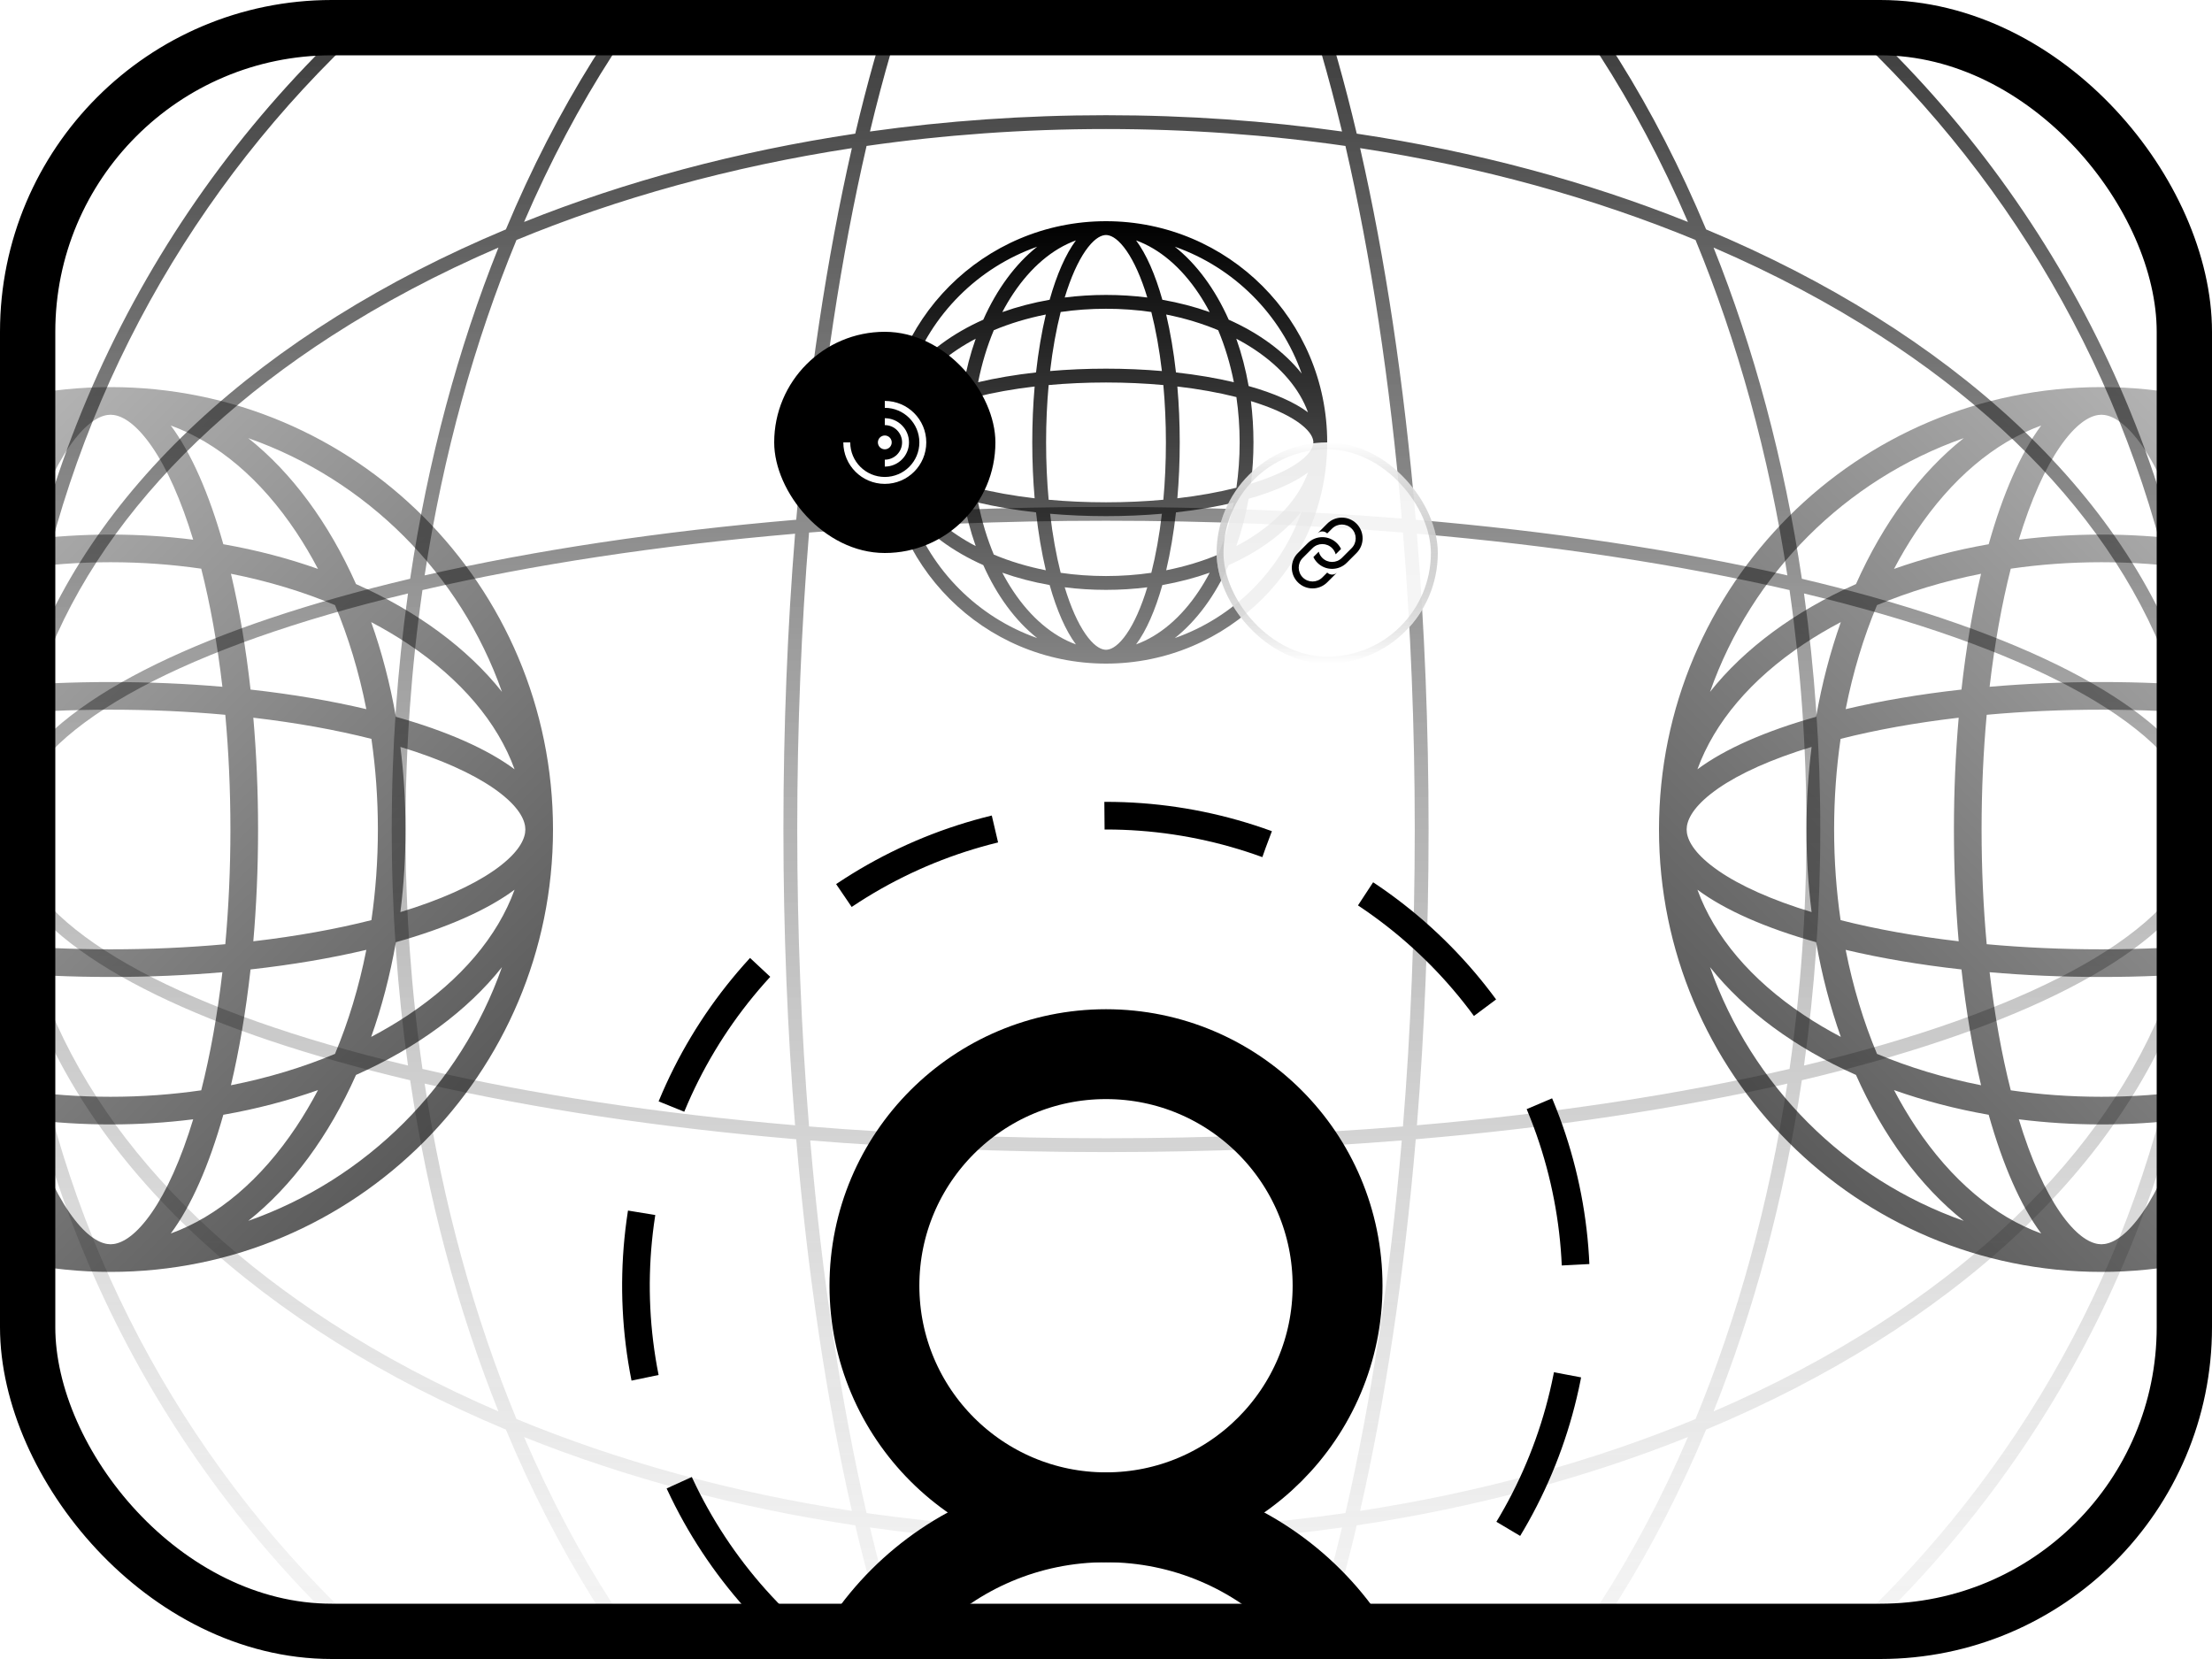 <?xml version="1.0" encoding="UTF-8"?>
<svg xmlns="http://www.w3.org/2000/svg" width="480" height="360" viewBox="0 0 480 360" fill="none">
  <g clip-path="url(#clip0_104_43)">
    <rect width="480" height="360" rx="72" fill="white" style="fill:white;fill-opacity:1;"></rect>
    <path opacity="0.75" fill-rule="evenodd" clip-rule="evenodd" d="M264.777 399.437C256.595 411.303 248.171 417 240 417C231.829 417 223.405 411.303 215.223 399.437C207.104 387.663 199.672 370.43 193.383 348.866C191.768 343.331 190.233 337.523 188.782 331.463C205.285 333.78 222.422 335 240 335C257.578 335 274.715 333.78 291.218 331.463C289.767 337.523 288.232 343.331 286.617 348.866C280.328 370.43 272.896 387.663 264.777 399.437ZM291.956 328.328C275.242 330.731 257.855 332 240 332C222.145 332 204.758 330.731 188.044 328.328C182.568 304.651 178.368 277.284 175.815 247.469C196.245 249.118 217.77 250 240 250C262.23 250 283.755 249.118 304.185 247.469C301.632 277.284 297.432 304.651 291.956 328.328ZM294.412 330.999C284.062 374.789 269.305 405.836 252.456 416.212C289.007 411.567 322.171 386.648 347.081 348.078C354.213 337.036 360.65 324.897 366.278 311.835C344.413 320.589 320.21 327.137 294.412 330.999ZM367.926 307.926C345.904 317.016 321.376 323.836 295.143 327.855C300.557 304.152 304.699 276.871 307.217 247.217C336.871 244.699 364.152 240.557 387.855 235.143C383.836 261.376 377.016 285.904 367.926 307.926ZM370.222 310.222C348.178 362.963 313.134 401.461 272.113 414.843C377.314 400.592 460.592 317.314 474.843 212.113C461.461 253.134 422.963 288.178 370.222 310.222ZM476.212 192.456C471.567 229.007 446.648 262.171 408.078 287.081C397.036 294.213 384.897 300.65 371.835 306.278C380.589 284.413 387.137 260.21 390.999 234.412C434.789 224.062 465.836 209.305 476.212 192.456ZM480 180C480 47.452 372.548 -60 240 -60C107.463 -60 0.019 47.433 2.42674e-06 179.965C8.08932e-07 179.977 0 179.988 0 180C0 180.011 8.06984e-07 180.023 2.4209e-06 180.034C0.019 312.567 107.463 420 240 420C372.548 420 480 312.548 480 180ZM5.157 212.113C19.407 317.314 102.686 400.592 207.887 414.843C166.866 401.461 131.822 362.963 109.778 310.222C57.037 288.178 18.539 253.134 5.157 212.113ZM113.722 311.835C119.35 324.897 125.787 337.036 132.919 348.078C157.829 386.648 190.993 411.567 227.544 416.212C210.695 405.836 195.938 374.789 185.588 330.999C159.79 327.137 135.587 320.589 113.722 311.835ZM184.857 327.855C158.624 323.836 134.096 317.016 112.074 307.926C102.984 285.904 96.164 261.376 92.145 235.143C115.848 240.557 143.129 244.699 172.783 247.217C175.301 276.871 179.443 304.152 184.857 327.855ZM108.165 306.278C95.103 300.65 82.964 294.213 71.922 287.081C33.352 262.171 8.433 229.007 3.788 192.456C14.164 209.305 45.211 224.062 89.001 234.412C92.863 260.21 99.411 284.413 108.165 306.278ZM3 180C3 171.829 8.697 163.405 20.563 155.223C32.337 147.104 49.57 139.672 71.134 133.383C76.668 131.768 82.477 130.233 88.537 128.782C86.221 145.285 85 162.422 85 180C85 197.578 86.221 214.715 88.537 231.218C82.477 229.767 76.668 228.232 71.134 226.617C49.57 220.328 32.337 212.896 20.563 204.777C8.7 196.597 3.003 188.176 3 180.006V180ZM3.788 167.544C3.266 171.655 3 175.81 3 180L3.788 167.544ZM3.788 167.544C14.164 150.695 45.211 135.938 89.001 125.588C92.863 99.79 99.411 75.587 108.165 53.722C95.103 59.35 82.964 65.787 71.922 72.919C33.352 97.829 8.433 130.993 3.788 167.544ZM109.778 49.778C57.037 71.822 18.539 106.866 5.157 147.887C19.407 42.686 102.686 -40.593 207.887 -54.843C166.866 -41.461 131.822 -2.963 109.778 49.778ZM112.074 52.074C102.984 74.096 96.164 98.624 92.145 124.857C115.848 119.443 143.129 115.301 172.783 112.783C175.301 83.129 179.443 55.848 184.857 32.145C158.624 36.164 134.096 42.984 112.074 52.074ZM185.588 29.001C159.79 32.863 135.587 39.411 113.722 48.165C119.35 35.103 125.787 22.964 132.919 11.922C157.829 -26.648 190.993 -51.567 227.544 -56.212C210.695 -45.836 195.938 -14.789 185.588 29.001ZM188.782 28.537C190.233 22.477 191.768 16.669 193.383 11.134C199.672 -10.43 207.104 -27.663 215.223 -39.437C223.405 -51.303 231.829 -57 240 -57C248.171 -57 256.595 -51.303 264.777 -39.437C272.896 -27.663 280.328 -10.43 286.617 11.134C288.232 16.669 289.767 22.477 291.218 28.537C274.715 26.221 257.578 25 240 25C222.422 25 205.285 26.221 188.782 28.537ZM188.044 31.672C204.758 29.269 222.145 28 240 28C257.855 28 275.242 29.269 291.956 31.672C297.432 55.349 301.632 82.716 304.185 112.531C283.755 110.882 262.23 110 240 110C217.77 110 196.245 110.882 175.815 112.531C178.368 82.716 182.568 55.349 188.044 31.672ZM295.143 32.145C300.557 55.848 304.699 83.129 307.217 112.783C336.871 115.301 364.152 119.443 387.855 124.857C383.836 98.624 377.016 74.096 367.926 52.074C345.904 42.984 321.376 36.164 295.143 32.145ZM370.222 49.778C348.178 -2.963 313.134 -41.461 272.113 -54.843C377.314 -40.593 460.592 42.686 474.843 147.887C461.461 106.866 422.963 71.822 370.222 49.778ZM371.835 53.722C384.897 59.35 397.036 65.787 408.078 72.919C446.648 97.829 471.567 130.993 476.212 167.544C465.836 150.695 434.789 135.938 390.999 125.588C387.137 99.79 380.589 75.587 371.835 53.722ZM366.278 48.165C344.413 39.411 320.21 32.863 294.412 29.001C284.062 -14.789 269.305 -45.836 252.456 -56.212C289.007 -51.567 322.171 -26.648 347.081 11.922C354.213 22.964 360.65 35.103 366.278 48.165ZM240 247C217.661 247 196.049 246.107 175.562 244.438C173.893 223.951 173 202.339 173 180C173 157.661 173.893 136.049 175.562 115.562C196.049 113.893 217.661 113 240 113C262.339 113 283.951 113.893 304.438 115.562C306.107 136.049 307 157.661 307 180C307 202.339 306.107 223.951 304.438 244.438C283.951 246.107 262.339 247 240 247ZM170 180C170 157.77 170.882 136.245 172.531 115.815C142.716 118.368 115.349 122.568 91.672 128.044C89.269 144.758 88 162.145 88 180C88 197.855 89.269 215.242 91.672 231.956C115.349 237.432 142.716 241.632 172.531 244.185C170.882 223.755 170 202.23 170 180ZM310 180C310 157.77 309.118 136.245 307.469 115.815C337.284 118.368 364.651 122.568 388.328 128.044C390.731 144.758 392 162.145 392 180C392 197.855 390.731 215.242 388.328 231.956C364.651 237.432 337.284 241.632 307.469 244.185C309.118 223.755 310 202.23 310 180ZM395 180C395 162.422 393.78 145.285 391.463 128.782C397.523 130.233 403.331 131.768 408.866 133.383C430.43 139.672 447.663 147.104 459.437 155.223C471.303 163.405 477 171.829 477 180C477 188.171 471.303 196.595 459.437 204.777C447.663 212.896 430.43 220.328 408.866 226.617C403.331 228.232 397.523 229.767 391.463 231.218C393.78 214.715 395 197.578 395 180Z" fill="url(#paint0_linear_104_43)" style=""></path>
    <circle cx="240" cy="279" r="50.25" stroke="black" style="stroke:black;stroke-opacity:1;" stroke-width="19.5"></circle>
    <circle cx="240" cy="391.5" r="62.25" stroke="black" style="stroke:black;stroke-opacity:1;" stroke-width="19.5"></circle>
    <path fill-rule="evenodd" clip-rule="evenodd" d="M240 141C240.896 141 242.227 140.458 243.872 138.371C245.49 136.318 247.078 133.161 248.468 128.992C248.636 128.488 248.8 127.972 248.961 127.443C246.058 127.809 243.062 128 240 128C236.938 128 233.942 127.809 231.039 127.443C231.2 127.972 231.364 128.488 231.532 128.992C232.922 133.161 234.51 136.318 236.128 138.371C237.773 140.458 239.104 141 240 141ZM240 125C243.385 125 246.675 124.757 249.834 124.298C250.803 120.476 251.585 116.161 252.129 111.485C248.255 111.821 244.19 112 240 112C235.81 112 231.745 111.821 227.871 111.485C228.415 116.161 229.197 120.476 230.166 124.298C233.325 124.757 236.615 125 240 125ZM227.555 108.445C231.505 108.806 235.678 109 240 109C244.322 109 248.495 108.806 252.445 108.445C252.806 104.495 253 100.322 253 96C253 91.678 252.806 87.505 252.445 83.555C248.495 83.194 244.322 83 240 83C235.678 83 231.505 83.194 227.555 83.555C227.194 87.505 227 91.678 227 96C227 100.322 227.194 104.495 227.555 108.445ZM224.515 83.871C224.179 87.745 224 91.81 224 96C224 100.19 224.179 104.255 224.515 108.129C219.839 107.585 215.524 106.803 211.702 105.834C211.243 102.675 211 99.385 211 96C211 92.615 211.243 89.325 211.702 86.166C215.524 85.197 219.839 84.415 224.515 83.871ZM227.871 80.515C228.415 75.839 229.197 71.524 230.166 67.702C233.325 67.243 236.615 67 240 67C243.385 67 246.675 67.243 249.834 67.702C250.803 71.524 251.585 75.839 252.129 80.515C248.255 80.179 244.19 80 240 80C235.81 80 231.745 80.179 227.871 80.515ZM255.485 83.871C255.821 87.745 256 91.81 256 96C256 100.19 255.821 104.255 255.485 108.129C260.161 107.585 264.476 106.803 268.298 105.834C268.757 102.675 269 99.385 269 96C269 92.615 268.757 89.325 268.298 86.166C264.476 85.197 260.161 84.415 255.485 83.871ZM267.747 82.942C263.934 82.04 259.708 81.32 255.183 80.817C254.681 76.292 253.959 72.067 253.058 68.253C257.097 69.05 260.888 70.204 264.346 71.654C265.795 75.112 266.95 78.903 267.747 82.942ZM271.443 87.04C271.809 89.942 272 92.938 272 96C272 99.062 271.809 102.058 271.443 104.961C271.972 104.8 272.488 104.636 272.992 104.468C277.161 103.078 280.318 101.49 282.371 99.872C284.458 98.227 285 96.896 285 96C285 95.104 284.458 93.773 282.371 92.128C280.318 90.51 277.161 88.922 272.992 87.532C272.488 87.364 271.972 87.2 271.443 87.04ZM283.831 89.468C280.862 87.258 276.433 85.313 270.952 83.77C270.32 80.163 269.416 76.722 268.273 73.499C269.682 74.238 271.019 75.03 272.277 75.869C278.022 79.699 281.99 84.395 283.831 89.468ZM288 96C288 69.49 266.51 48 240 48C213.49 48 192 69.49 192 96C192 122.51 213.49 144 240 144C266.51 144 288 122.51 288 96ZM283.831 102.532C280.862 104.742 276.433 106.687 270.952 108.23C270.32 111.837 269.416 115.278 268.273 118.501C269.682 117.762 271.019 116.97 272.277 116.131C278.022 112.301 281.99 107.605 283.831 102.532ZM267.747 109.058C263.934 109.959 259.708 110.681 255.183 111.183C254.681 115.708 253.959 119.934 253.058 123.747C257.097 122.95 260.888 121.795 264.346 120.346C265.795 116.888 266.95 113.097 267.747 109.058ZM196.169 89.468C198.01 84.395 201.978 79.699 207.723 75.869C208.981 75.03 210.318 74.238 211.727 73.499C210.584 76.722 209.68 80.163 209.048 83.77C203.567 85.313 199.138 87.258 196.169 89.468ZM212.253 82.942C213.05 78.903 214.205 75.112 215.654 71.654C219.112 70.204 222.903 69.05 226.942 68.253C226.041 72.067 225.319 76.292 224.817 80.817C220.292 81.32 216.066 82.04 212.253 82.942ZM208.557 87.04C208.028 87.2 207.512 87.364 207.008 87.532C202.839 88.922 199.682 90.51 197.629 92.128C195.542 93.773 195 95.104 195 96C195 96.001 195 96.001 195 96.002C195.001 96.898 195.544 98.228 197.629 99.872C199.682 101.49 202.839 103.078 207.008 104.468C207.512 104.636 208.028 104.8 208.557 104.961C208.191 102.058 208 99.062 208 96C208 92.938 208.191 89.942 208.557 87.04ZM209.048 108.23C203.567 106.687 199.138 104.742 196.169 102.532C198.01 107.605 201.978 112.301 207.723 116.131C208.981 116.97 210.318 117.762 211.727 118.501C210.584 115.278 209.68 111.837 209.048 108.23ZM212.253 109.058C216.066 109.959 220.292 110.681 224.817 111.183C225.319 115.708 226.041 119.934 226.942 123.747C222.903 122.95 219.112 121.795 215.654 120.346C214.205 116.888 213.05 113.097 212.253 109.058ZM246.532 139.831C248.742 136.862 250.687 132.433 252.23 126.952C255.837 126.32 259.278 125.416 262.501 124.273C261.762 125.682 260.97 127.019 260.131 128.277C256.301 134.022 251.605 137.99 246.532 139.831ZM254.935 138.462C259.656 134.719 263.677 129.255 266.628 122.628C273.255 119.677 278.719 115.656 282.462 110.935C277.947 123.774 267.774 133.947 254.935 138.462ZM225.065 53.538C212.226 58.053 202.053 68.226 197.538 81.065C201.281 76.344 206.745 72.323 213.372 69.372C216.323 62.745 220.344 57.282 225.065 53.538ZM197.538 110.935C201.281 115.656 206.745 119.677 213.372 122.628C216.323 129.255 220.344 134.719 225.065 138.462C212.226 133.947 202.053 123.774 197.538 110.935ZM227.77 126.952C224.163 126.32 220.722 125.416 217.499 124.273C218.238 125.682 219.03 127.019 219.869 128.277C223.699 134.022 228.395 137.99 233.468 139.831C231.258 136.862 229.313 132.433 227.77 126.952ZM217.499 67.727C220.722 66.584 224.163 65.68 227.77 65.048C229.313 59.567 231.258 55.138 233.468 52.169C228.395 54.01 223.699 57.978 219.869 63.723C219.03 64.981 218.238 66.318 217.499 67.727ZM231.532 63.008C231.364 63.512 231.2 64.028 231.039 64.557C233.942 64.191 236.938 64 240 64C243.062 64 246.058 64.191 248.961 64.557C248.8 64.028 248.636 63.512 248.468 63.008C247.078 58.839 245.49 55.682 243.872 53.629C242.227 51.542 240.896 51 240 51C239.104 51 237.773 51.542 236.128 53.629C234.51 55.682 232.922 58.839 231.532 63.008ZM262.501 67.727C259.278 66.584 255.837 65.68 252.23 65.048C250.687 59.567 248.742 55.138 246.532 52.169C251.605 54.01 256.301 57.978 260.131 63.723C260.97 64.981 261.762 66.318 262.501 67.727ZM254.935 53.538C259.656 57.282 263.677 62.745 266.628 69.372C273.255 72.323 278.719 76.344 282.462 81.065C277.947 68.226 267.774 58.053 254.935 53.538Z" fill="url(#paint1_linear_104_43)" style=""></path>
    <rect x="168" y="72" width="48" height="48" rx="24" fill="#4EA64E" style="fill:#4EA64E;fill:color(display-p3 0.307 0.653 0.307);fill-opacity:1;"></rect>
    <path fill-rule="evenodd" clip-rule="evenodd" d="M199.5 96C199.5 100.142 196.142 103.5 192 103.5C187.858 103.5 184.5 100.142 184.5 96H183C183 100.971 187.029 105 192 105C196.971 105 201 100.971 201 96C201 91.029 196.971 87 192 87V88.5C196.142 88.5 199.5 91.858 199.5 96ZM192 101.25C194.899 101.25 197.25 98.9 197.25 96C197.25 93.1 194.899 90.75 192 90.75V92.25C194.071 92.25 195.75 93.929 195.75 96C195.75 98.071 194.071 99.75 192 99.75V101.25ZM193.5 96C193.5 96.828 192.828 97.5 192 97.5C191.172 97.5 190.5 96.828 190.5 96C190.5 95.172 191.172 94.5 192 94.5C192.828 94.5 193.5 95.172 193.5 96Z" fill="white" style="fill:white;fill-opacity:1;"></path>
    <path fill-rule="evenodd" clip-rule="evenodd" d="M24 270C25.792 270 28.454 268.916 31.743 264.742C34.98 260.636 38.156 254.322 40.935 245.985C41.271 244.977 41.6 243.944 41.921 242.887C36.115 243.618 30.125 244 24 244C17.875 244 11.885 243.618 6.079 242.887C6.4 243.944 6.729 244.977 7.065 245.985C9.844 254.322 13.02 260.636 16.257 264.742C19.546 268.916 22.208 270 24 270ZM24 238C30.769 238 37.349 237.513 43.668 236.596C45.606 228.953 47.17 220.322 48.259 210.97C40.51 211.642 32.38 212 24 212C15.62 212 7.49 211.642 -0.259 210.97C0.83 220.322 2.394 228.953 4.332 236.596C10.65 237.513 17.231 238 24 238ZM-0.89 204.89C7.01 205.611 15.356 206 24 206C32.644 206 40.99 205.611 48.89 204.89C49.611 196.99 50 188.644 50 180C50 171.356 49.611 163.01 48.89 155.11C40.99 154.389 32.644 154 24 154C15.356 154 7.01 154.389 -0.89 155.11C-1.611 163.01 -2 171.356 -2 180C-2 188.644 -1.611 196.99 -0.89 204.89ZM-6.97 155.741C-7.642 163.49 -8 171.62 -8 180C-8 188.38 -7.642 196.51 -6.97 204.259C-16.322 203.17 -24.953 201.606 -32.596 199.668C-33.513 193.35 -34 186.769 -34 180C-34 173.231 -33.514 166.65 -32.596 160.332C-24.953 158.394 -16.322 156.83 -6.97 155.741ZM-0.259 149.03C0.83 139.678 2.394 131.047 4.332 123.404C10.65 122.487 17.231 122 24 122C30.769 122 37.349 122.487 43.668 123.404C45.606 131.047 47.17 139.678 48.259 149.03C40.51 148.358 32.38 148 24 148C15.62 148 7.49 148.358 -0.259 149.03ZM54.969 155.741C55.642 163.49 56 171.62 56 180C56 188.38 55.642 196.51 54.969 204.259C64.322 203.17 72.953 201.606 80.596 199.668C81.513 193.35 82 186.769 82 180C82 173.231 81.513 166.65 80.596 160.332C72.953 158.394 64.322 156.83 54.969 155.741ZM79.493 153.885C71.867 152.081 63.416 150.639 54.366 149.634C53.361 140.584 51.919 132.133 50.115 124.506C58.194 126.1 65.775 128.409 72.693 131.307C75.591 138.225 77.9 145.806 79.493 153.885ZM86.887 162.079C87.618 167.885 88 173.875 88 180C88 186.125 87.618 192.115 86.887 197.921C87.944 197.6 88.977 197.271 89.985 196.935C98.322 194.156 104.636 190.98 108.742 187.743C112.916 184.454 114 181.792 114 180C114 178.208 112.916 175.546 108.742 172.257C104.636 169.02 98.322 165.844 89.985 163.065C88.977 162.729 87.944 162.4 86.887 162.079ZM111.662 166.937C105.725 162.516 96.866 158.626 85.904 155.541C84.641 148.326 82.832 141.444 80.547 134.998C83.363 136.476 86.037 138.06 88.554 139.737C100.045 147.398 107.98 156.791 111.662 166.937ZM120 180C120 126.981 77.019 84 24 84C-29.012 84 -71.989 126.969 -72 179.979L-72 179.998C-72 179.998 -72 179.999 -72 180V180.013C-71.993 233.026 -29.015 276 24 276C77.019 276 120 233.019 120 180ZM111.662 193.063C105.725 197.484 96.866 201.374 85.904 204.459C84.641 211.674 82.832 218.556 80.547 225.002C83.363 223.524 86.037 221.94 88.554 220.263C100.045 212.602 107.98 203.209 111.662 193.063ZM79.493 206.115C71.867 207.919 63.416 209.361 54.366 210.366C53.361 219.416 51.919 227.867 50.115 235.494C58.194 233.9 65.775 231.591 72.693 228.693C75.591 221.775 77.9 214.194 79.493 206.115ZM-63.663 193.063C-59.98 203.209 -52.045 212.602 -40.554 220.263C-38.037 221.94 -35.363 223.524 -32.547 225.002C-34.831 218.556 -36.641 211.674 -37.904 204.459C-48.866 201.374 -57.725 197.484 -63.663 193.063ZM-38.887 197.921C-39.618 192.115 -40 186.125 -40 180C-40 173.875 -39.618 167.885 -38.887 162.079C-39.944 162.4 -40.977 162.729 -41.985 163.065C-50.322 165.844 -56.636 169.02 -60.742 172.257C-64.916 175.546 -66 178.208 -66 180C-66 180.001 -66 180.003 -66 180.004C-65.998 181.796 -64.913 184.456 -60.742 187.743C-56.636 190.98 -50.322 194.156 -41.985 196.935C-40.977 197.271 -39.944 197.6 -38.887 197.921ZM-63.663 166.937C-57.725 162.516 -48.866 158.626 -37.904 155.541C-36.641 148.326 -34.831 141.444 -32.547 134.998C-35.363 136.476 -38.037 138.06 -40.554 139.737C-52.045 147.398 -59.98 156.791 -63.663 166.937ZM-31.494 153.885C-29.9 145.806 -27.591 138.225 -24.693 131.307C-17.776 128.409 -10.194 126.1 -2.115 124.506C-3.919 132.133 -5.361 140.584 -6.366 149.634C-15.416 150.639 -23.867 152.081 -31.494 153.885ZM-31.494 206.115C-29.9 214.194 -27.591 221.775 -24.693 228.693C-17.776 231.591 -10.194 233.9 -2.115 235.494C-3.919 227.867 -5.361 219.416 -6.366 210.366C-15.416 209.361 -23.867 207.919 -31.494 206.115ZM37.063 267.662C41.484 261.725 45.374 252.866 48.459 241.904C55.674 240.641 62.556 238.831 69.002 236.547C67.524 239.363 65.941 242.037 64.263 244.554C56.602 256.045 47.209 263.98 37.063 267.662ZM53.87 264.925C63.312 257.437 71.355 246.51 77.257 233.257C90.51 227.355 101.437 219.312 108.925 209.87C99.894 235.547 79.547 255.894 53.87 264.925ZM-5.87 264.925C-31.547 255.894 -51.894 235.547 -60.925 209.87C-53.437 219.312 -42.511 227.355 -29.257 233.257C-23.355 246.51 -15.312 257.437 -5.87 264.925ZM-16.262 244.554C-17.941 242.037 -19.524 239.363 -21.002 236.547C-14.556 238.831 -7.674 240.641 -0.459 241.904C2.626 252.866 6.516 261.725 10.937 267.662C0.791 263.98 -8.602 256.045 -16.262 244.554ZM7.065 114.015C6.729 115.023 6.4 116.056 6.079 117.113C11.885 116.382 17.875 116 24 116C30.125 116 36.115 116.382 41.921 117.113C41.6 116.056 41.271 115.023 40.935 114.015C38.156 105.678 34.98 99.364 31.743 95.258C28.454 91.084 25.792 90 24 90C22.208 90 19.546 91.084 16.257 95.258C13.02 99.364 9.844 105.678 7.065 114.015ZM69.002 123.453C62.556 121.169 55.674 119.359 48.459 118.096C45.374 107.134 41.484 98.275 37.063 92.338C47.209 96.02 56.602 103.955 64.263 115.446C65.941 117.963 67.524 120.637 69.002 123.453ZM53.87 95.075C63.312 102.563 71.355 113.49 77.257 126.743C90.51 132.645 101.437 140.688 108.925 150.13C99.894 124.453 79.547 104.106 53.87 95.075ZM-21.002 123.453C-14.556 121.169 -7.674 119.359 -0.459 118.096C2.626 107.134 6.516 98.275 10.937 92.338C0.791 96.02 -8.602 103.955 -16.262 115.446C-17.941 117.963 -19.524 120.637 -21.002 123.453ZM-5.87 95.075C-15.312 102.563 -23.355 113.49 -29.257 126.743C-42.511 132.645 -53.437 140.688 -60.925 150.13C-51.894 124.453 -31.547 104.106 -5.87 95.075Z" fill="url(#paint2_linear_104_43)" style=""></path>
    <path fill-rule="evenodd" clip-rule="evenodd" d="M456 270C454.208 270 451.546 268.916 448.257 264.742C445.02 260.636 441.844 254.322 439.065 245.985C438.729 244.977 438.4 243.944 438.079 242.887C443.885 243.618 449.875 244 456 244C462.125 244 468.115 243.618 473.921 242.887C473.6 243.944 473.271 244.977 472.935 245.985C470.156 254.322 466.98 260.636 463.743 264.742C460.454 268.916 457.792 270 456 270ZM456 238C449.231 238 442.65 237.513 436.332 236.596C434.394 228.953 432.83 220.322 431.741 210.97C439.49 211.642 447.62 212 456 212C464.38 212 472.51 211.642 480.259 210.97C479.17 220.322 477.606 228.953 475.668 236.596C469.35 237.513 462.769 238 456 238ZM480.89 204.89C472.99 205.611 464.644 206 456 206C447.356 206 439.01 205.611 431.11 204.89C430.389 196.99 430 188.644 430 180C430 171.356 430.389 163.01 431.11 155.11C439.01 154.389 447.356 154 456 154C464.644 154 472.99 154.389 480.89 155.11C481.611 163.01 482 171.356 482 180C482 188.644 481.611 196.99 480.89 204.89ZM486.97 155.741C487.642 163.49 488 171.62 488 180C488 188.38 487.642 196.51 486.97 204.259C496.322 203.17 504.953 201.606 512.596 199.668C513.513 193.35 514 186.769 514 180C514 173.231 513.513 166.65 512.596 160.332C504.953 158.394 496.322 156.83 486.97 155.741ZM480.259 149.03C479.17 139.678 477.606 131.047 475.668 123.404C469.35 122.487 462.769 122 456 122C449.231 122 442.65 122.487 436.332 123.404C434.394 131.047 432.83 139.678 431.741 149.03C439.49 148.358 447.62 148 456 148C464.38 148 472.51 148.358 480.259 149.03ZM425.03 155.741C424.358 163.49 424 171.62 424 180C424 188.38 424.358 196.51 425.03 204.259C415.678 203.17 407.047 201.606 399.404 199.668C398.487 193.35 398 186.769 398 180C398 173.231 398.487 166.65 399.404 160.332C407.047 158.394 415.678 156.83 425.03 155.741ZM400.506 153.885C408.133 152.081 416.584 150.639 425.634 149.634C426.639 140.584 428.081 132.133 429.885 124.506C421.806 126.1 414.225 128.409 407.307 131.307C404.409 138.225 402.1 145.806 400.506 153.885ZM393.113 162.079C392.382 167.885 392 173.875 392 180C392 186.125 392.382 192.115 393.113 197.921C392.056 197.6 391.023 197.271 390.015 196.935C381.678 194.156 375.364 190.98 371.258 187.743C367.084 184.454 366 181.792 366 180C366 178.208 367.084 175.546 371.258 172.257C375.364 169.02 381.678 165.844 390.015 163.065C391.023 162.729 392.056 162.4 393.113 162.079ZM368.338 166.937C374.275 162.516 383.134 158.626 394.096 155.541C395.359 148.326 397.169 141.444 399.453 134.998C396.637 136.476 393.963 138.06 391.446 139.737C379.955 147.398 372.02 156.791 368.338 166.937ZM360 180C360 126.981 402.981 84 456 84C509.012 84 551.989 126.969 552 179.979L552 179.998C552 179.998 552 179.999 552 180V180.013C551.993 233.026 509.015 276 456 276C402.981 276 360 233.019 360 180ZM368.338 193.063C374.275 197.484 383.134 201.374 394.096 204.459C395.359 211.674 397.169 218.556 399.453 225.002C396.637 223.524 393.963 221.94 391.446 220.263C379.955 212.602 372.02 203.209 368.338 193.063ZM400.506 206.115C408.133 207.919 416.584 209.361 425.634 210.366C426.639 219.416 428.081 227.867 429.885 235.494C421.806 233.9 414.225 231.591 407.307 228.693C404.409 221.775 402.1 214.194 400.506 206.115ZM543.662 193.063C539.98 203.209 532.045 212.602 520.554 220.263C518.037 221.94 515.363 223.524 512.547 225.002C514.831 218.556 516.641 211.674 517.904 204.459C528.866 201.374 537.725 197.484 543.662 193.063ZM518.887 197.921C519.618 192.115 520 186.125 520 180C520 173.875 519.618 167.885 518.887 162.079C519.944 162.4 520.977 162.729 521.985 163.065C530.322 165.844 536.636 169.02 540.742 172.257C544.916 175.546 546 178.208 546 180C546 180.001 546 180.003 546 180.004C545.998 181.796 544.913 184.456 540.742 187.743C536.636 190.98 530.322 194.156 521.985 196.935C520.977 197.271 519.944 197.6 518.887 197.921ZM543.662 166.937C537.725 162.516 528.866 158.626 517.904 155.541C516.641 148.326 514.831 141.444 512.547 134.998C515.363 136.476 518.037 138.06 520.554 139.737C532.045 147.398 539.98 156.791 543.662 166.937ZM511.494 153.885C509.9 145.806 507.591 138.225 504.693 131.307C497.775 128.409 490.194 126.1 482.115 124.506C483.919 132.133 485.361 140.584 486.366 149.634C495.416 150.639 503.867 152.081 511.494 153.885ZM511.494 206.115C509.9 214.194 507.591 221.775 504.693 228.693C497.775 231.591 490.194 233.9 482.115 235.494C483.919 227.867 485.361 219.416 486.366 210.366C495.416 209.361 503.867 207.919 511.494 206.115ZM442.937 267.662C438.516 261.725 434.626 252.866 431.541 241.904C424.326 240.641 417.444 238.831 410.998 236.547C412.476 239.363 414.06 242.037 415.737 244.554C423.398 256.045 432.791 263.98 442.937 267.662ZM426.13 264.925C416.688 257.437 408.645 246.51 402.743 233.257C389.49 227.355 378.563 219.312 371.075 209.87C380.106 235.547 400.453 255.894 426.13 264.925ZM485.87 264.925C511.547 255.894 531.894 235.547 540.925 209.87C533.437 219.312 522.51 227.355 509.257 233.257C503.355 246.51 495.312 257.437 485.87 264.925ZM496.263 244.554C497.94 242.037 499.524 239.363 501.002 236.547C494.556 238.831 487.674 240.641 480.459 241.904C477.374 252.866 473.484 261.725 469.063 267.662C479.209 263.98 488.602 256.045 496.263 244.554ZM472.935 114.015C473.271 115.023 473.6 116.056 473.921 117.113C468.115 116.382 462.125 116 456 116C449.875 116 443.885 116.382 438.079 117.113C438.4 116.056 438.729 115.023 439.065 114.015C441.844 105.678 445.02 99.364 448.257 95.258C451.546 91.084 454.208 90 456 90C457.792 90 460.454 91.084 463.743 95.258C466.98 99.364 470.156 105.678 472.935 114.015ZM410.998 123.453C417.444 121.169 424.326 119.359 431.541 118.096C434.626 107.134 438.516 98.275 442.937 92.338C432.791 96.02 423.398 103.955 415.737 115.446C414.06 117.963 412.476 120.637 410.998 123.453ZM426.13 95.075C416.688 102.563 408.645 113.49 402.743 126.743C389.49 132.645 378.563 140.688 371.075 150.13C380.106 124.453 400.453 104.106 426.13 95.075ZM501.002 123.453C494.556 121.169 487.674 119.359 480.459 118.096C477.374 107.134 473.484 98.275 469.063 92.338C479.209 96.02 488.602 103.955 496.263 115.446C497.94 117.963 499.524 120.637 501.002 123.453ZM485.87 95.075C495.312 102.563 503.355 113.49 509.257 126.743C522.51 132.645 533.437 140.688 540.925 150.13C531.894 124.453 511.547 104.106 485.87 95.075Z" fill="url(#paint3_linear_104_43)" style=""></path>
    <g filter="url(#filter0_b_104_43)">
      <rect x="264" y="96" width="48" height="48" rx="24" fill="white" fill-opacity="0.9" style="fill:white;fill-opacity:0.9;"></rect>
      <rect x="264.75" y="96.75" width="46.5" height="46.5" rx="23.25" stroke="url(#paint4_linear_104_43)" style="" stroke-width="1.5"></rect>
      <path fill-rule="evenodd" clip-rule="evenodd" d="M293.305 118.941C294.477 117.77 294.477 115.87 293.305 114.699C292.134 113.527 290.234 113.527 289.063 114.699L288.002 115.759C287.416 115.174 286.467 115.174 285.881 115.759L288.002 113.638C289.759 111.881 292.609 111.881 294.366 113.638C296.123 115.395 296.123 118.245 294.366 120.002L292.245 122.123C290.487 123.881 287.638 123.881 285.881 122.123C285.509 121.751 285.216 121.331 285.001 120.882L286.165 119.718C286.296 120.211 286.555 120.676 286.941 121.063C288.113 122.234 290.012 122.234 291.184 121.063L293.305 118.941ZM286.941 125.305L288.002 124.245C288.588 124.83 289.538 124.83 290.123 124.245L288.002 126.366C286.245 128.123 283.395 128.123 281.638 126.366C279.881 124.609 279.881 121.759 281.638 120.002L283.759 117.881C285.517 116.123 288.366 116.123 290.123 117.881C290.495 118.253 290.788 118.673 291.003 119.122L289.84 120.286C289.708 119.793 289.449 119.328 289.063 118.941C287.891 117.77 285.992 117.77 284.82 118.941L282.699 121.063C281.527 122.234 281.527 124.134 282.699 125.305C283.87 126.477 285.77 126.477 286.941 125.305Z" fill="url(#paint5_linear_104_43)" style=""></path>
    </g>
    <path d="M167.875 351.125C153.61 336.86 143.896 318.685 139.96 298.899C136.024 279.113 138.044 258.604 145.764 239.966C153.484 221.328 166.558 205.398 183.332 194.19C200.106 182.982 219.826 177 240 177C260.174 177 279.894 182.982 296.668 194.19C313.442 205.398 326.516 221.328 334.236 239.966C341.956 258.604 343.976 279.113 340.04 298.899C336.104 318.685 326.39 336.86 312.125 351.125" stroke="url(#paint6_linear_104_43)" style="" stroke-width="6" stroke-dasharray="36 24"></path>
  </g>
  <rect x="6" y="6" width="468" height="348" rx="66" stroke="url(#paint7_linear_104_43)" style="" stroke-width="12"></rect>
  <defs>
    <filter id="filter0_b_104_43" x="258" y="90" width="60" height="60" filterUnits="userSpaceOnUse" color-interpolation-filters="sRGB">
      <feFlood flood-opacity="0" result="BackgroundImageFix"></feFlood>
      <feGaussianBlur in="BackgroundImageFix" stdDeviation="3"></feGaussianBlur>
      <feComposite in2="SourceAlpha" operator="in" result="effect1_backgroundBlur_104_43"></feComposite>
      <feBlend mode="normal" in="SourceGraphic" in2="effect1_backgroundBlur_104_43" result="shape"></feBlend>
    </filter>
    <linearGradient id="paint0_linear_104_43" x1="240" y1="-60" x2="240" y2="420" gradientUnits="userSpaceOnUse">
      <stop stop-color="#BFBFBF" style="stop-color:#BFBFBF;stop-color:color(display-p3 0.75 0.75 0.75);stop-opacity:1;"></stop>
      <stop offset="1" stop-color="white" stop-opacity="0.24" style="stop-color:white;stop-opacity:0.24;"></stop>
    </linearGradient>
    <linearGradient id="paint1_linear_104_43" x1="240" y1="48" x2="240" y2="144" gradientUnits="userSpaceOnUse">
      <stop style="stop-color:black;stop-opacity:1;"></stop>
      <stop offset="1" stop-opacity="0.48" style="stop-color:black;stop-opacity:0.48;"></stop>
    </linearGradient>
    <linearGradient id="paint2_linear_104_43" x1="-72" y1="84" x2="120" y2="276" gradientUnits="userSpaceOnUse">
      <stop stop-opacity="0.18" style="stop-color:black;stop-opacity:0.18;"></stop>
      <stop offset="1" stop-opacity="0.72" style="stop-color:black;stop-opacity:0.72;"></stop>
    </linearGradient>
    <linearGradient id="paint3_linear_104_43" x1="552" y1="84" x2="360" y2="276" gradientUnits="userSpaceOnUse">
      <stop stop-opacity="0.18" style="stop-color:black;stop-opacity:0.18;"></stop>
      <stop offset="1" stop-opacity="0.72" style="stop-color:black;stop-opacity:0.72;"></stop>
    </linearGradient>
    <linearGradient id="paint4_linear_104_43" x1="288" y1="96" x2="288" y2="144" gradientUnits="userSpaceOnUse">
      <stop stop-color="white" stop-opacity="0" style="stop-color:none;stop-opacity:0;"></stop>
      <stop offset="1" stop-color="white" stop-opacity="0.72" style="stop-color:white;stop-opacity:0.72;"></stop>
    </linearGradient>
    <linearGradient id="paint5_linear_104_43" x1="280.32" y1="120.05" x2="295.684" y2="120.05" gradientUnits="userSpaceOnUse">
      <stop stop-color="#FF8A14" style="stop-color:#FF8A14;stop-color:color(display-p3 1 0.54 0.08);stop-opacity:1;"></stop>
      <stop offset="1" stop-color="#6B1EB8" style="stop-color:#6B1EB8;stop-color:color(display-p3 0.42 0.118 0.722);stop-opacity:1;"></stop>
    </linearGradient>
    <linearGradient id="paint6_linear_104_43" x1="240" y1="174" x2="240" y2="384" gradientUnits="userSpaceOnUse">
      <stop stop-color="#FF8A14" style="stop-color:#FF8A14;stop-color:color(display-p3 1 0.54 0.08);stop-opacity:1;"></stop>
      <stop offset="1" stop-color="#6B1EB8" style="stop-color:#6B1EB8;stop-color:color(display-p3 0.42 0.118 0.722);stop-opacity:1;"></stop>
    </linearGradient>
    <linearGradient id="paint7_linear_104_43" x1="240" y1="1.96358e-05" x2="240" y2="360" gradientUnits="userSpaceOnUse">
      <stop stop-color="#FF8A14" style="stop-color:#FF8A14;stop-color:color(display-p3 1 0.54 0.08);stop-opacity:1;"></stop>
      <stop offset="1" stop-color="#6B1EB8" style="stop-color:#6B1EB8;stop-color:color(display-p3 0.42 0.118 0.722);stop-opacity:1;"></stop>
    </linearGradient>
    <clipPath id="clip0_104_43">
      <rect width="480" height="360" rx="72" fill="white" style="fill:white;fill-opacity:1;"></rect>
    </clipPath>
  </defs>
</svg>

